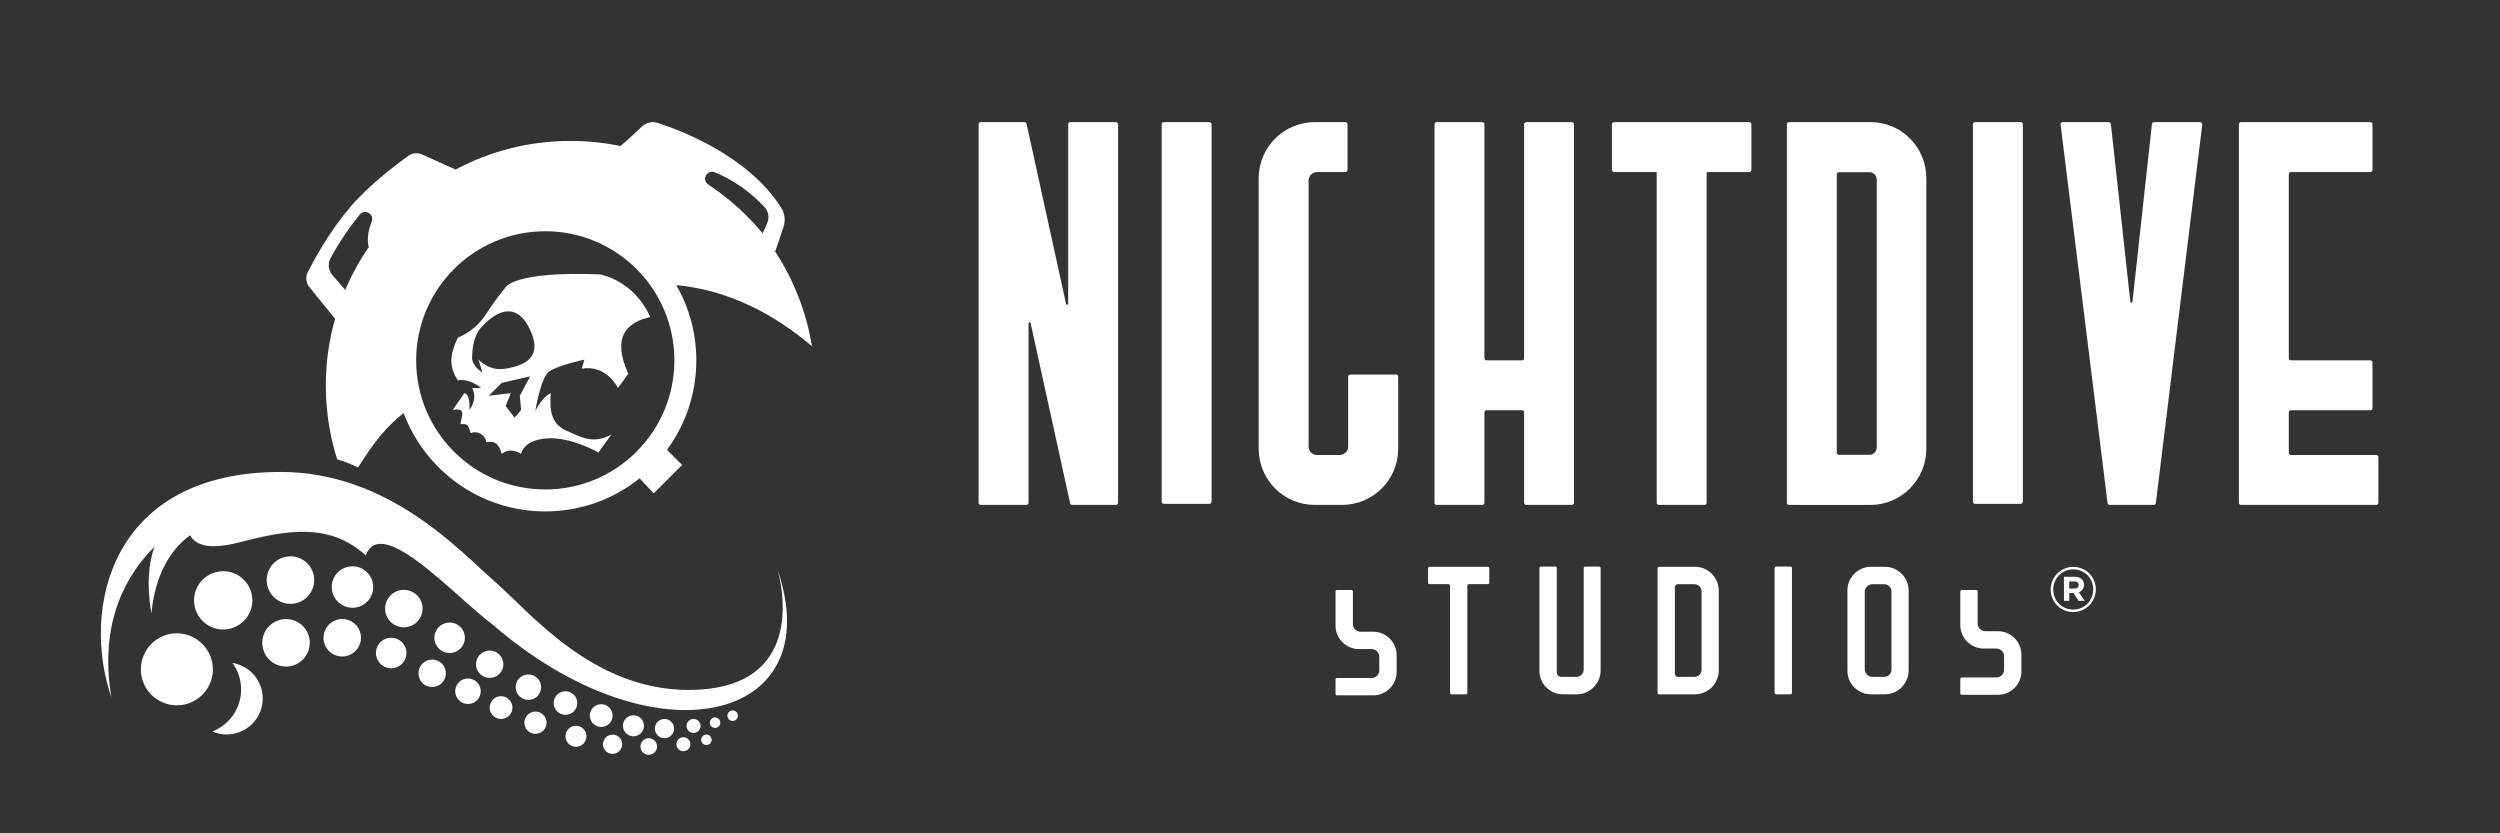<svg width="150" height="50" viewBox="0 0 150 50" fill="none" xmlns="http://www.w3.org/2000/svg">
<rect x="0" y="0" width="150" height="50" fill="#333333" stroke="none"/>
<path d="M41.315 41.396C35.531 41.396 31.786 36.721 29.695 34.901C27.603 33.081 23.343 28.317 16.836 28.317C6.579 28.317 4.865 36.573 6.684 41.84C5.903 37.229 7.689 34.372 9.262 32.814C8.936 33.75 8.774 35.046 9.086 36.806C9.295 34.584 10.168 33.02 11.409 32.11C11.657 32.604 12.364 33.053 14.296 32.556C17.145 31.821 19.728 31.312 21.948 33.326C22.859 30.805 27.313 35.81 29.54 37.458C39.229 45.869 49.797 43.39 46.66 34.204C47.125 35.908 47.938 41.396 41.315 41.396Z" fill="white"/>
<path d="M13.945 39.775C14.272 40.222 14.467 40.771 14.467 41.368C14.467 42.515 13.752 43.494 12.743 43.887C13.015 44.005 13.307 44.066 13.603 44.066C14.796 44.066 15.764 43.099 15.764 41.906C15.764 40.829 14.976 39.939 13.945 39.775ZM15.142 36.021C15.142 35.055 14.359 34.272 13.393 34.272C12.427 34.272 11.644 35.055 11.644 36.021C11.644 36.987 12.427 37.77 13.393 37.77C14.359 37.77 15.142 36.987 15.142 36.021ZM17.426 33.379C16.639 33.379 16 34.017 16 34.805C16 35.592 16.639 36.231 17.426 36.231C18.214 36.231 18.852 35.592 18.852 34.805C18.852 34.017 18.214 33.379 17.426 33.379ZM17.161 37.142C16.374 37.142 15.736 37.78 15.736 38.568C15.736 39.355 16.374 39.993 17.161 39.993C17.949 39.993 18.587 39.355 18.587 38.568C18.587 37.78 17.949 37.142 17.161 37.142ZM21.149 33.977C20.462 33.977 19.904 34.534 19.904 35.221C19.904 35.908 20.462 36.465 21.149 36.465C21.836 36.465 22.393 35.908 22.393 35.221C22.393 34.534 21.836 33.977 21.149 33.977ZM24.23 35.391C23.61 35.391 23.107 35.894 23.107 36.515C23.107 37.135 23.61 37.638 24.23 37.638C24.851 37.638 25.354 37.135 25.354 36.515C25.354 35.894 24.851 35.391 24.23 35.391ZM20.791 37.17C20.605 37.127 20.41 37.132 20.227 37.185C20.043 37.237 19.875 37.336 19.74 37.471C19.604 37.606 19.506 37.774 19.453 37.958C19.401 38.142 19.396 38.336 19.439 38.523C19.53 38.936 19.864 39.269 20.277 39.361C20.463 39.404 20.658 39.399 20.842 39.347C21.026 39.294 21.193 39.195 21.328 39.06C21.464 38.925 21.562 38.757 21.615 38.573C21.668 38.389 21.672 38.195 21.629 38.008C21.538 37.595 21.204 37.262 20.791 37.17ZM27.893 38.266C27.893 38.023 27.797 37.79 27.625 37.618C27.453 37.446 27.22 37.35 26.977 37.35C26.735 37.35 26.502 37.446 26.33 37.618C26.158 37.79 26.062 38.023 26.062 38.266C26.062 38.508 26.158 38.741 26.33 38.913C26.502 39.085 26.735 39.181 26.977 39.181C27.22 39.181 27.453 39.085 27.625 38.913C27.797 38.741 27.893 38.508 27.893 38.266ZM23.616 38.277C23.473 38.254 23.326 38.265 23.189 38.31C23.051 38.355 22.926 38.431 22.823 38.534C22.721 38.636 22.644 38.761 22.6 38.899C22.555 39.037 22.544 39.183 22.566 39.326C22.625 39.712 22.941 40.027 23.326 40.086C23.469 40.108 23.615 40.097 23.753 40.052C23.891 40.008 24.016 39.931 24.118 39.829C24.221 39.726 24.297 39.601 24.342 39.463C24.387 39.326 24.398 39.179 24.375 39.036C24.316 38.651 24.001 38.336 23.616 38.277ZM30.202 39.854C30.202 39.636 30.115 39.428 29.961 39.273C29.807 39.12 29.599 39.033 29.381 39.033C29.163 39.033 28.954 39.12 28.8 39.274C28.646 39.428 28.56 39.636 28.56 39.854C28.56 40.072 28.646 40.281 28.8 40.435C28.954 40.589 29.163 40.675 29.381 40.675C29.599 40.675 29.807 40.589 29.961 40.435C30.115 40.281 30.202 40.072 30.202 39.854ZM26.081 39.588C25.454 39.477 24.925 40.078 25.171 40.718C25.21 40.817 25.269 40.907 25.344 40.982C25.419 41.058 25.509 41.116 25.608 41.155C26.248 41.401 26.85 40.872 26.738 40.245C26.679 39.913 26.413 39.647 26.081 39.588ZM32.468 41.232C32.468 41.029 32.388 40.835 32.245 40.691C32.101 40.548 31.907 40.468 31.704 40.468C31.501 40.468 31.307 40.548 31.163 40.691C31.02 40.835 30.94 41.029 30.94 41.232C30.94 41.435 31.02 41.629 31.163 41.773C31.307 41.916 31.501 41.996 31.704 41.996C31.907 41.996 32.101 41.916 32.245 41.773C32.388 41.629 32.468 41.435 32.468 41.232ZM28.228 40.724C28.105 40.699 27.977 40.706 27.857 40.742C27.736 40.779 27.627 40.844 27.538 40.933C27.449 41.022 27.383 41.132 27.347 41.252C27.31 41.373 27.304 41.5 27.328 41.623C27.385 41.923 27.63 42.167 27.929 42.224C28.052 42.249 28.18 42.242 28.3 42.206C28.421 42.169 28.53 42.103 28.619 42.014C28.708 41.925 28.774 41.816 28.81 41.696C28.847 41.575 28.853 41.448 28.829 41.324C28.772 41.025 28.527 40.78 28.228 40.724ZM34.637 42.182C34.637 41.995 34.562 41.814 34.429 41.681C34.296 41.548 34.116 41.474 33.928 41.474C33.74 41.474 33.56 41.548 33.427 41.681C33.294 41.814 33.219 41.995 33.219 42.182C33.219 42.37 33.294 42.551 33.427 42.684C33.56 42.816 33.74 42.891 33.928 42.891C34.116 42.891 34.296 42.816 34.429 42.684C34.562 42.551 34.637 42.37 34.637 42.182ZM30.197 41.785C30.087 41.763 29.973 41.769 29.865 41.801C29.758 41.834 29.66 41.893 29.581 41.972C29.501 42.052 29.443 42.149 29.41 42.257C29.377 42.364 29.372 42.478 29.393 42.588C29.444 42.855 29.663 43.074 29.93 43.124C30.04 43.146 30.154 43.141 30.261 43.108C30.369 43.075 30.466 43.017 30.546 42.937C30.625 42.858 30.684 42.76 30.716 42.653C30.749 42.545 30.755 42.431 30.733 42.321C30.682 42.054 30.464 41.836 30.197 41.785ZM36.755 42.934C36.755 42.753 36.684 42.58 36.556 42.452C36.428 42.324 36.254 42.252 36.073 42.252C35.892 42.252 35.718 42.324 35.59 42.452C35.462 42.58 35.391 42.753 35.391 42.934C35.391 43.115 35.462 43.289 35.59 43.417C35.718 43.545 35.892 43.617 36.073 43.617C36.254 43.617 36.428 43.545 36.556 43.417C36.684 43.289 36.755 43.115 36.755 42.934ZM32.127 42.695C31.951 42.695 31.781 42.766 31.656 42.891C31.531 43.016 31.461 43.185 31.461 43.362C31.461 43.539 31.531 43.708 31.656 43.833C31.781 43.958 31.951 44.029 32.127 44.029C32.304 44.029 32.474 43.958 32.599 43.833C32.724 43.708 32.794 43.539 32.794 43.362C32.794 43.185 32.724 43.016 32.599 42.891C32.474 42.766 32.304 42.695 32.127 42.695ZM38.636 43.547C38.636 43.38 38.57 43.22 38.452 43.101C38.334 42.983 38.173 42.917 38.006 42.917C37.839 42.917 37.679 42.983 37.561 43.101C37.443 43.22 37.376 43.38 37.376 43.547C37.376 43.714 37.443 43.874 37.561 43.992C37.679 44.11 37.839 44.177 38.006 44.177C38.173 44.177 38.334 44.11 38.452 43.992C38.57 43.874 38.636 43.714 38.636 43.547ZM34.558 43.547C34.391 43.547 34.231 43.613 34.112 43.731C33.994 43.849 33.928 44.01 33.928 44.177C33.928 44.344 33.994 44.504 34.112 44.622C34.231 44.74 34.391 44.807 34.558 44.807C34.725 44.807 34.885 44.74 35.003 44.622C35.121 44.504 35.188 44.344 35.188 44.177C35.188 44.01 35.121 43.849 35.003 43.731C34.885 43.613 34.725 43.547 34.558 43.547ZM39.87 43.137C39.717 43.137 39.57 43.198 39.461 43.306C39.353 43.414 39.292 43.562 39.292 43.715C39.292 43.868 39.353 44.015 39.461 44.123C39.57 44.231 39.717 44.292 39.87 44.292C40.023 44.292 40.17 44.231 40.278 44.123C40.386 44.015 40.447 43.868 40.447 43.715C40.447 43.562 40.386 43.415 40.278 43.306C40.17 43.198 40.023 43.137 39.87 43.137ZM36.868 44.087C36.775 44.069 36.679 44.073 36.588 44.101C36.497 44.129 36.414 44.178 36.347 44.245C36.28 44.313 36.23 44.395 36.203 44.486C36.175 44.577 36.17 44.673 36.189 44.767C36.232 44.993 36.416 45.178 36.642 45.22C36.736 45.239 36.832 45.234 36.923 45.206C37.014 45.179 37.096 45.129 37.164 45.062C37.231 44.995 37.281 44.912 37.308 44.821C37.336 44.73 37.34 44.634 37.322 44.541C37.279 44.315 37.094 44.13 36.868 44.087ZM41.613 43.137C41.558 43.137 41.503 43.148 41.452 43.169C41.401 43.19 41.355 43.221 41.316 43.26C41.277 43.299 41.246 43.345 41.225 43.396C41.204 43.447 41.193 43.502 41.193 43.557C41.193 43.612 41.204 43.667 41.225 43.718C41.246 43.769 41.277 43.815 41.316 43.854C41.355 43.893 41.401 43.924 41.452 43.945C41.503 43.966 41.558 43.977 41.613 43.977C41.724 43.977 41.831 43.933 41.91 43.854C41.989 43.775 42.033 43.669 42.033 43.557C42.033 43.446 41.989 43.339 41.91 43.26C41.831 43.181 41.724 43.137 41.613 43.137ZM38.925 44.292C38.792 44.292 38.666 44.344 38.572 44.438C38.479 44.532 38.426 44.658 38.426 44.791C38.426 44.923 38.479 45.05 38.572 45.143C38.666 45.237 38.792 45.289 38.925 45.289C39.057 45.289 39.184 45.237 39.278 45.143C39.371 45.05 39.423 44.923 39.423 44.791C39.423 44.658 39.371 44.532 39.278 44.438C39.184 44.344 39.057 44.292 38.925 44.292ZM42.384 44.072C42.301 44.072 42.221 44.105 42.162 44.164C42.103 44.223 42.069 44.303 42.069 44.387C42.069 44.47 42.103 44.55 42.162 44.609C42.221 44.668 42.301 44.702 42.384 44.702C42.468 44.702 42.548 44.668 42.607 44.609C42.666 44.55 42.699 44.47 42.699 44.387C42.699 44.303 42.666 44.223 42.607 44.164C42.548 44.105 42.468 44.072 42.384 44.072ZM41.003 44.234C40.892 44.234 40.785 44.278 40.706 44.357C40.627 44.435 40.583 44.542 40.583 44.654C40.583 44.765 40.627 44.872 40.706 44.95C40.785 45.029 40.892 45.074 41.003 45.074C41.114 45.074 41.221 45.029 41.3 44.95C41.379 44.872 41.423 44.765 41.423 44.654C41.423 44.542 41.379 44.435 41.3 44.357C41.221 44.278 41.114 44.234 41.003 44.234ZM42.909 43.047C42.867 43.046 42.826 43.054 42.787 43.069C42.748 43.085 42.713 43.108 42.683 43.137C42.653 43.166 42.629 43.202 42.613 43.24C42.597 43.279 42.589 43.32 42.589 43.362C42.589 43.404 42.597 43.445 42.613 43.484C42.629 43.522 42.653 43.557 42.683 43.587C42.713 43.616 42.748 43.639 42.787 43.654C42.826 43.67 42.867 43.678 42.909 43.677C42.992 43.675 43.071 43.641 43.128 43.583C43.186 43.524 43.219 43.444 43.219 43.362C43.219 43.279 43.186 43.2 43.128 43.141C43.071 43.082 42.992 43.048 42.909 43.047ZM43.959 42.627C43.876 42.627 43.796 42.66 43.737 42.719C43.678 42.778 43.644 42.858 43.644 42.942C43.644 43.025 43.678 43.105 43.736 43.165C43.796 43.224 43.876 43.257 43.959 43.257C44.043 43.257 44.123 43.224 44.182 43.165C44.241 43.106 44.274 43.026 44.274 42.942C44.274 42.858 44.241 42.778 44.182 42.719C44.123 42.66 44.043 42.627 43.959 42.627ZM19.835 15.49C20.394 14.458 20.998 13.592 21.586 12.875C21.891 12.504 22.48 12.854 22.302 13.299C22.094 13.823 22.003 14.35 22.126 14.826C21.57 15.633 21.097 16.494 20.714 17.395L19.946 16.506C19.826 16.368 19.752 16.197 19.732 16.015C19.712 15.834 19.748 15.65 19.835 15.49ZM32.716 13.875C36.994 13.875 40.463 17.344 40.463 21.622C40.463 25.9 36.994 29.368 32.716 29.368C28.438 29.368 24.97 25.9 24.97 21.622C24.97 17.344 28.438 13.875 32.716 13.875ZM42.895 10.34C44.024 10.812 45.038 11.522 45.868 12.422L45.872 12.426C45.988 12.551 46.065 12.708 46.094 12.876C46.124 13.044 46.105 13.217 46.039 13.374C45.92 13.658 45.827 13.857 45.755 13.997C44.821 12.867 43.724 11.883 42.5 11.077C42.072 10.795 42.423 10.143 42.895 10.34ZM20.104 19.125C19.743 20.399 19.549 21.744 19.549 23.133C19.549 24.675 19.788 26.162 20.229 27.558C20.626 27.677 21.07 27.838 21.483 28.051C22.434 26.528 23.204 25.572 24.22 24.785C25.504 28.23 28.823 30.685 32.716 30.685C34.857 30.685 36.825 29.942 38.376 28.7L39.223 29.601L40.927 27.896L40.02 26.989C41.126 25.486 41.779 23.63 41.779 21.622C41.779 19.977 41.342 18.436 40.576 17.106C43.785 17.41 46.504 18.897 48.716 20.771C48.388 18.744 47.636 16.809 46.509 15.093C46.632 14.752 46.797 14.273 47.014 13.607C47.142 13.214 47.083 12.784 46.859 12.437C44.867 9.344 40.895 7.836 39.452 7.373C39.293 7.322 39.122 7.315 38.959 7.352C38.796 7.39 38.646 7.471 38.524 7.586C38.119 7.972 37.504 8.546 37.22 8.761C36.235 8.557 35.233 8.455 34.228 8.455C31.736 8.455 29.391 9.077 27.335 10.172L25.324 9.267C25.191 9.207 25.044 9.183 24.898 9.198C24.753 9.213 24.613 9.266 24.495 9.352C23.757 9.884 22.148 11.104 21.052 12.38C19.796 13.843 18.876 15.522 18.466 16.332C18.394 16.475 18.365 16.636 18.382 16.796C18.399 16.955 18.463 17.106 18.564 17.23L20.104 19.125Z" fill="white"/>
<path d="M28.323 21.422C28.349 20.88 28.4 20.131 28.943 19.563C29.485 18.995 30.802 17.858 31.731 19.64C32.661 21.422 31.447 21.861 30.724 22.042C30.001 22.223 29.407 22.223 28.71 21.577L28.943 22.352C28.943 22.352 28.297 21.964 28.323 21.422ZM31.189 23.746L31.267 24.598L30.879 25.063L30.337 24.366L30.647 23.591L29.33 23.746L30.105 22.971L31.809 22.584L31.189 23.746ZM27.858 23.591L27.161 24.598C27.987 24.443 27.703 24.934 27.626 25.45C28.116 25.424 28.065 25.502 28.245 25.992C28.607 25.812 29.123 26.07 29.175 26.535C29.666 26.457 29.898 26.561 30.105 27.232C30.647 26.793 31.267 27.232 31.267 27.232C31.267 27.232 31.37 26.406 32.816 26.302C34.262 26.199 35.914 27.154 35.914 27.154C35.914 27.154 36.069 26.896 36.689 26.07C35.579 26.664 34.933 26.251 33.978 25.838C33.022 25.424 32.971 24.495 33.048 23.591C32.48 23.849 32.119 24.676 32.119 24.676C32.119 24.676 32.429 22.636 32.971 22.274C33.513 21.913 35.062 21.577 35.062 21.577C35.062 21.577 34.985 21.861 34.907 22.119C36.405 21.861 37.077 23.281 37.077 23.281L37.696 22.429C36.741 20.286 37.49 19.382 39.013 19.021C38.006 16.774 35.992 16.464 35.992 16.464C30.802 16.258 30.337 17.239 30.337 17.239C30.337 17.239 29.691 18.014 29.253 18.711C28.814 19.408 28.297 19.898 27.471 20.26C26.98 21.267 26.928 22.016 27.471 22.816C28.245 22.713 28.865 23.281 28.865 23.281H28.323C28.504 23.591 28.555 24.03 28.168 24.598C28.22 23.565 27.858 23.591 27.858 23.591ZM12.202 38.7C11.807 38.27 11.242 37.998 10.611 37.998C9.418 37.998 8.451 38.965 8.451 40.159C8.451 40.75 8.689 41.285 9.073 41.675C9.465 42.072 10.009 42.319 10.611 42.319C11.805 42.319 12.772 41.352 12.772 40.159C12.772 39.596 12.555 39.085 12.202 38.7Z" fill="white"/>
<path d="M87.001 41.569V35.139C87.001 35.115 86.992 35.092 86.975 35.075C86.958 35.059 86.935 35.049 86.912 35.049H85.774C85.75 35.049 85.728 35.04 85.711 35.023C85.694 35.006 85.684 34.984 85.684 34.96V34.099C85.684 34.049 85.725 34.009 85.774 34.009H89.268C89.292 34.009 89.314 34.019 89.331 34.035C89.348 34.052 89.357 34.075 89.357 34.099V34.96C89.357 34.984 89.348 35.006 89.331 35.023C89.314 35.04 89.292 35.049 89.268 35.049H88.131C88.107 35.049 88.084 35.059 88.067 35.075C88.05 35.092 88.041 35.115 88.041 35.139V41.569C88.041 41.593 88.032 41.616 88.015 41.633C87.998 41.649 87.975 41.659 87.952 41.659H87.09C87.067 41.659 87.044 41.649 87.027 41.633C87.01 41.616 87.001 41.593 87.001 41.569ZM100.672 35.053C100.573 35.053 100.493 35.133 100.493 35.232V40.434C100.493 40.532 100.573 40.613 100.672 40.613H101.666C101.902 40.613 102.095 40.418 102.095 40.178V35.488C102.095 35.248 101.902 35.053 101.666 35.053H100.672ZM99.453 41.568V34.098C99.453 34.086 99.455 34.074 99.46 34.063C99.464 34.053 99.471 34.043 99.479 34.034C99.487 34.026 99.497 34.02 99.508 34.015C99.519 34.011 99.531 34.008 99.542 34.008H101.706C102.489 34.008 103.126 34.651 103.126 35.441V40.218C103.126 41.013 102.485 41.659 101.698 41.659L99.542 41.658C99.518 41.658 99.496 41.648 99.479 41.632C99.462 41.615 99.453 41.592 99.453 41.569M112.349 35.053C112.227 35.053 112.109 35.102 112.022 35.189C111.935 35.276 111.886 35.394 111.886 35.517V40.149C111.886 40.272 111.935 40.39 112.022 40.477C112.109 40.564 112.227 40.613 112.349 40.613H113.059C113.296 40.613 113.488 40.418 113.488 40.178V35.488C113.488 35.248 113.296 35.053 113.059 35.053H112.349ZM112.257 41.658C111.479 41.658 110.846 41.025 110.846 40.247V35.42C110.846 34.642 111.479 34.008 112.257 34.008H113.1C113.882 34.008 114.519 34.651 114.519 35.441V40.218C114.519 41.013 113.878 41.659 113.091 41.659L112.257 41.658ZM106.477 41.569V34.084C106.477 34.034 106.517 33.994 106.567 33.994H107.428C107.452 33.994 107.474 34.004 107.491 34.02C107.508 34.037 107.517 34.06 107.517 34.084V41.569C107.517 41.593 107.508 41.616 107.491 41.633C107.474 41.649 107.452 41.659 107.428 41.659H106.567C106.543 41.659 106.52 41.649 106.504 41.633C106.487 41.616 106.477 41.593 106.477 41.569ZM93.776 41.658C92.997 41.658 92.365 41.026 92.365 40.247V34.086C92.365 34.036 92.405 33.996 92.454 33.996C92.681 33.995 92.994 33.995 93.239 33.995H93.317C93.328 33.995 93.34 33.997 93.351 34.002C93.362 34.006 93.371 34.013 93.38 34.021C93.388 34.029 93.394 34.039 93.399 34.05C93.403 34.061 93.406 34.073 93.406 34.084V40.337C93.406 40.373 93.413 40.409 93.427 40.442C93.441 40.476 93.461 40.506 93.486 40.532C93.512 40.557 93.542 40.578 93.576 40.592C93.609 40.605 93.645 40.613 93.681 40.613H94.578C94.819 40.613 95.022 40.414 95.022 40.178V34.087C95.022 34.037 95.062 33.997 95.111 33.997H95.949C95.973 33.997 95.995 34.007 96.012 34.023C96.029 34.04 96.038 34.063 96.038 34.087V40.218C96.038 41.013 95.398 41.659 94.61 41.659H94.611L93.776 41.658ZM80.132 41.632V40.769C80.132 40.719 80.172 40.679 80.222 40.679H82.294C82.417 40.679 82.535 40.63 82.621 40.544C82.708 40.457 82.757 40.339 82.757 40.216V39.409C82.757 39.286 82.708 39.168 82.621 39.081C82.535 38.994 82.417 38.945 82.294 38.945H81.544C80.764 38.945 80.132 38.313 80.132 37.534V35.489C80.132 35.44 80.172 35.4 80.222 35.4H81.085C81.109 35.4 81.131 35.409 81.148 35.426C81.165 35.443 81.174 35.465 81.174 35.489V37.44C81.174 37.501 81.186 37.561 81.21 37.617C81.233 37.674 81.267 37.725 81.31 37.768C81.353 37.811 81.404 37.845 81.46 37.868C81.516 37.891 81.577 37.903 81.638 37.903H82.388C83.167 37.903 83.799 38.535 83.799 39.315V40.31C83.799 41.089 83.167 41.721 82.388 41.721H80.222C80.198 41.721 80.175 41.712 80.159 41.695C80.142 41.678 80.132 41.656 80.132 41.632M117.619 41.6V40.737C117.619 40.688 117.659 40.648 117.708 40.648H119.78C119.903 40.648 120.021 40.599 120.108 40.512C120.195 40.425 120.244 40.307 120.244 40.185V39.377C120.244 39.255 120.195 39.137 120.108 39.05C120.021 38.963 119.903 38.914 119.781 38.914H119.031C118.251 38.914 117.619 38.282 117.619 37.502V35.489C117.619 35.478 117.621 35.466 117.626 35.455C117.63 35.444 117.637 35.434 117.645 35.426C117.653 35.418 117.663 35.411 117.674 35.407C117.685 35.402 117.697 35.4 117.708 35.4H118.571C118.595 35.4 118.618 35.409 118.635 35.426C118.651 35.443 118.661 35.465 118.661 35.489V37.409C118.661 37.47 118.673 37.53 118.696 37.586C118.719 37.642 118.754 37.694 118.797 37.736C118.84 37.779 118.891 37.814 118.947 37.837C119.003 37.86 119.063 37.872 119.124 37.872H119.874C120.654 37.872 121.286 38.504 121.286 39.284V40.279C121.286 41.058 120.654 41.69 119.874 41.69H117.708C117.685 41.69 117.662 41.681 117.645 41.664C117.628 41.647 117.619 41.624 117.619 41.6ZM124.466 34.889H124.155V35.312H124.473C124.634 35.312 124.72 35.226 124.72 35.102C124.72 34.96 124.623 34.889 124.466 34.889ZM124.732 35.533L125.084 36.05H124.713L124.406 35.585H124.155V36.05H123.837V34.608H124.477C124.822 34.608 125.043 34.784 125.043 35.084C125.043 35.319 124.915 35.465 124.732 35.533ZM124.398 34.162C123.713 34.162 123.196 34.705 123.196 35.372C123.196 36.039 123.709 36.574 124.391 36.574C125.076 36.574 125.593 36.031 125.593 35.364C125.593 34.698 125.08 34.162 124.398 34.162ZM124.391 36.724C123.63 36.724 123.039 36.113 123.039 35.372C123.039 34.63 123.638 34.012 124.398 34.012C125.158 34.012 125.75 34.623 125.75 35.364C125.75 36.106 125.151 36.724 124.391 36.724Z" fill="white"/>
<path d="M126.453 30.183L123.635 7.472C123.633 7.454 123.634 7.436 123.639 7.419C123.645 7.401 123.654 7.385 123.666 7.372C123.678 7.358 123.692 7.347 123.709 7.34C123.725 7.332 123.743 7.329 123.761 7.329H126.526C126.591 7.329 126.645 7.378 126.653 7.442L127.821 18.105C127.83 18.181 127.94 18.181 127.948 18.105L129.116 7.442C129.12 7.411 129.134 7.382 129.158 7.361C129.181 7.34 129.212 7.329 129.243 7.329H132.009C132.086 7.329 132.145 7.396 132.136 7.472L129.351 30.182C129.348 30.213 129.333 30.242 129.309 30.262C129.286 30.283 129.256 30.294 129.225 30.294H126.58C126.515 30.294 126.461 30.246 126.453 30.183ZM91.446 30.167V24.742C91.446 24.672 91.388 24.615 91.318 24.615H89.193C89.123 24.615 89.066 24.672 89.066 24.742V30.167C89.066 30.237 89.008 30.294 88.938 30.294H86.198C86.128 30.294 86.071 30.237 86.071 30.167V7.456C86.071 7.386 86.128 7.329 86.198 7.329H88.938C89.008 7.329 89.066 7.386 89.066 7.456V21.493C89.066 21.563 89.123 21.62 89.193 21.62H91.318C91.388 21.62 91.446 21.563 91.446 21.493V7.456C91.446 7.386 91.503 7.329 91.573 7.329H94.313C94.383 7.329 94.44 7.386 94.44 7.456V30.167C94.44 30.237 94.383 30.294 94.313 30.294H91.573C91.503 30.294 91.446 30.237 91.446 30.167ZM134.333 30.167V7.456C134.333 7.386 134.39 7.329 134.461 7.329H142.22C142.291 7.329 142.348 7.386 142.348 7.456V10.196C142.348 10.266 142.29 10.323 142.22 10.323H137.455C137.421 10.323 137.389 10.337 137.365 10.361C137.341 10.384 137.328 10.417 137.328 10.451V21.493C137.328 21.563 137.385 21.62 137.455 21.62H142.22C142.291 21.62 142.348 21.677 142.348 21.748V24.487C142.348 24.558 142.29 24.615 142.22 24.615H137.455C137.385 24.615 137.328 24.672 137.328 24.742V27.172C137.328 27.242 137.385 27.3 137.455 27.3H142.575C142.645 27.3 142.702 27.357 142.702 27.427V30.167C142.702 30.237 142.645 30.294 142.575 30.294H134.461C134.39 30.294 134.333 30.237 134.333 30.167ZM99.402 30.167V10.323H96.843C96.772 10.323 96.715 10.266 96.715 10.196V7.456C96.715 7.386 96.772 7.329 96.843 7.329H104.957C105.027 7.329 105.084 7.386 105.084 7.456V10.196C105.084 10.266 105.027 10.323 104.957 10.323H102.397V30.167C102.397 30.237 102.34 30.294 102.269 30.294H99.53C99.46 30.294 99.402 30.237 99.402 30.167ZM112.165 27.29C112.408 27.29 112.606 27.087 112.606 26.838V10.784C112.606 10.536 112.408 10.333 112.165 10.333H110.334C110.3 10.333 110.268 10.347 110.244 10.371C110.22 10.395 110.206 10.427 110.206 10.461V27.162C110.206 27.232 110.263 27.29 110.334 27.29H112.165ZM107.212 30.167V7.456C107.212 7.386 107.269 7.329 107.339 7.329H112.248C114.085 7.329 115.581 8.836 115.581 10.689V26.92C115.581 28.782 114.078 30.296 112.23 30.296L107.339 30.294C107.269 30.294 107.212 30.237 107.212 30.167ZM78.887 30.294C77.028 30.294 75.521 28.787 75.521 26.928V10.695C75.521 8.836 77.028 7.329 78.887 7.329H80.725C80.795 7.329 80.852 7.386 80.852 7.456V10.196C80.852 10.266 80.795 10.323 80.725 10.323H79.026C78.891 10.323 78.761 10.377 78.665 10.473C78.57 10.569 78.516 10.698 78.516 10.834V26.789C78.516 26.925 78.57 27.054 78.665 27.15C78.761 27.246 78.891 27.3 79.026 27.3H80.38C80.447 27.3 80.513 27.286 80.575 27.261C80.637 27.235 80.694 27.198 80.741 27.15C80.788 27.103 80.826 27.047 80.852 26.985C80.877 26.923 80.89 26.856 80.89 26.789V22.598C80.89 22.528 80.948 22.471 81.018 22.471H83.763C83.834 22.471 83.891 22.528 83.891 22.598V26.928C83.891 28.787 82.383 30.294 80.524 30.294H78.887ZM64.207 30.194L61.837 19.386C61.82 19.312 61.711 19.324 61.711 19.4V30.167C61.711 30.237 61.653 30.294 61.583 30.294H58.843C58.773 30.294 58.716 30.237 58.716 30.167V7.456C58.716 7.386 58.773 7.329 58.843 7.329H61.469C61.529 7.329 61.581 7.37 61.594 7.429L63.964 18.237C63.981 18.311 64.091 18.299 64.091 18.223V7.456C64.091 7.386 64.148 7.329 64.218 7.329H66.958C67.028 7.329 67.085 7.386 67.085 7.456V30.167C67.085 30.237 67.028 30.294 66.958 30.294H64.332C64.272 30.294 64.22 30.253 64.207 30.194ZM118.376 30.103V7.456C118.376 7.386 118.433 7.329 118.504 7.329H121.243C121.314 7.329 121.371 7.386 121.371 7.456V30.103C121.371 30.173 121.314 30.231 121.243 30.231H118.504C118.433 30.231 118.376 30.173 118.376 30.103ZM69.701 30.103V7.456C69.701 7.386 69.758 7.329 69.828 7.329H72.568C72.638 7.329 72.695 7.386 72.695 7.456V30.103C72.695 30.173 72.638 30.231 72.568 30.231H69.828C69.758 30.231 69.701 30.173 69.701 30.103Z" fill="white"/>
</svg>
